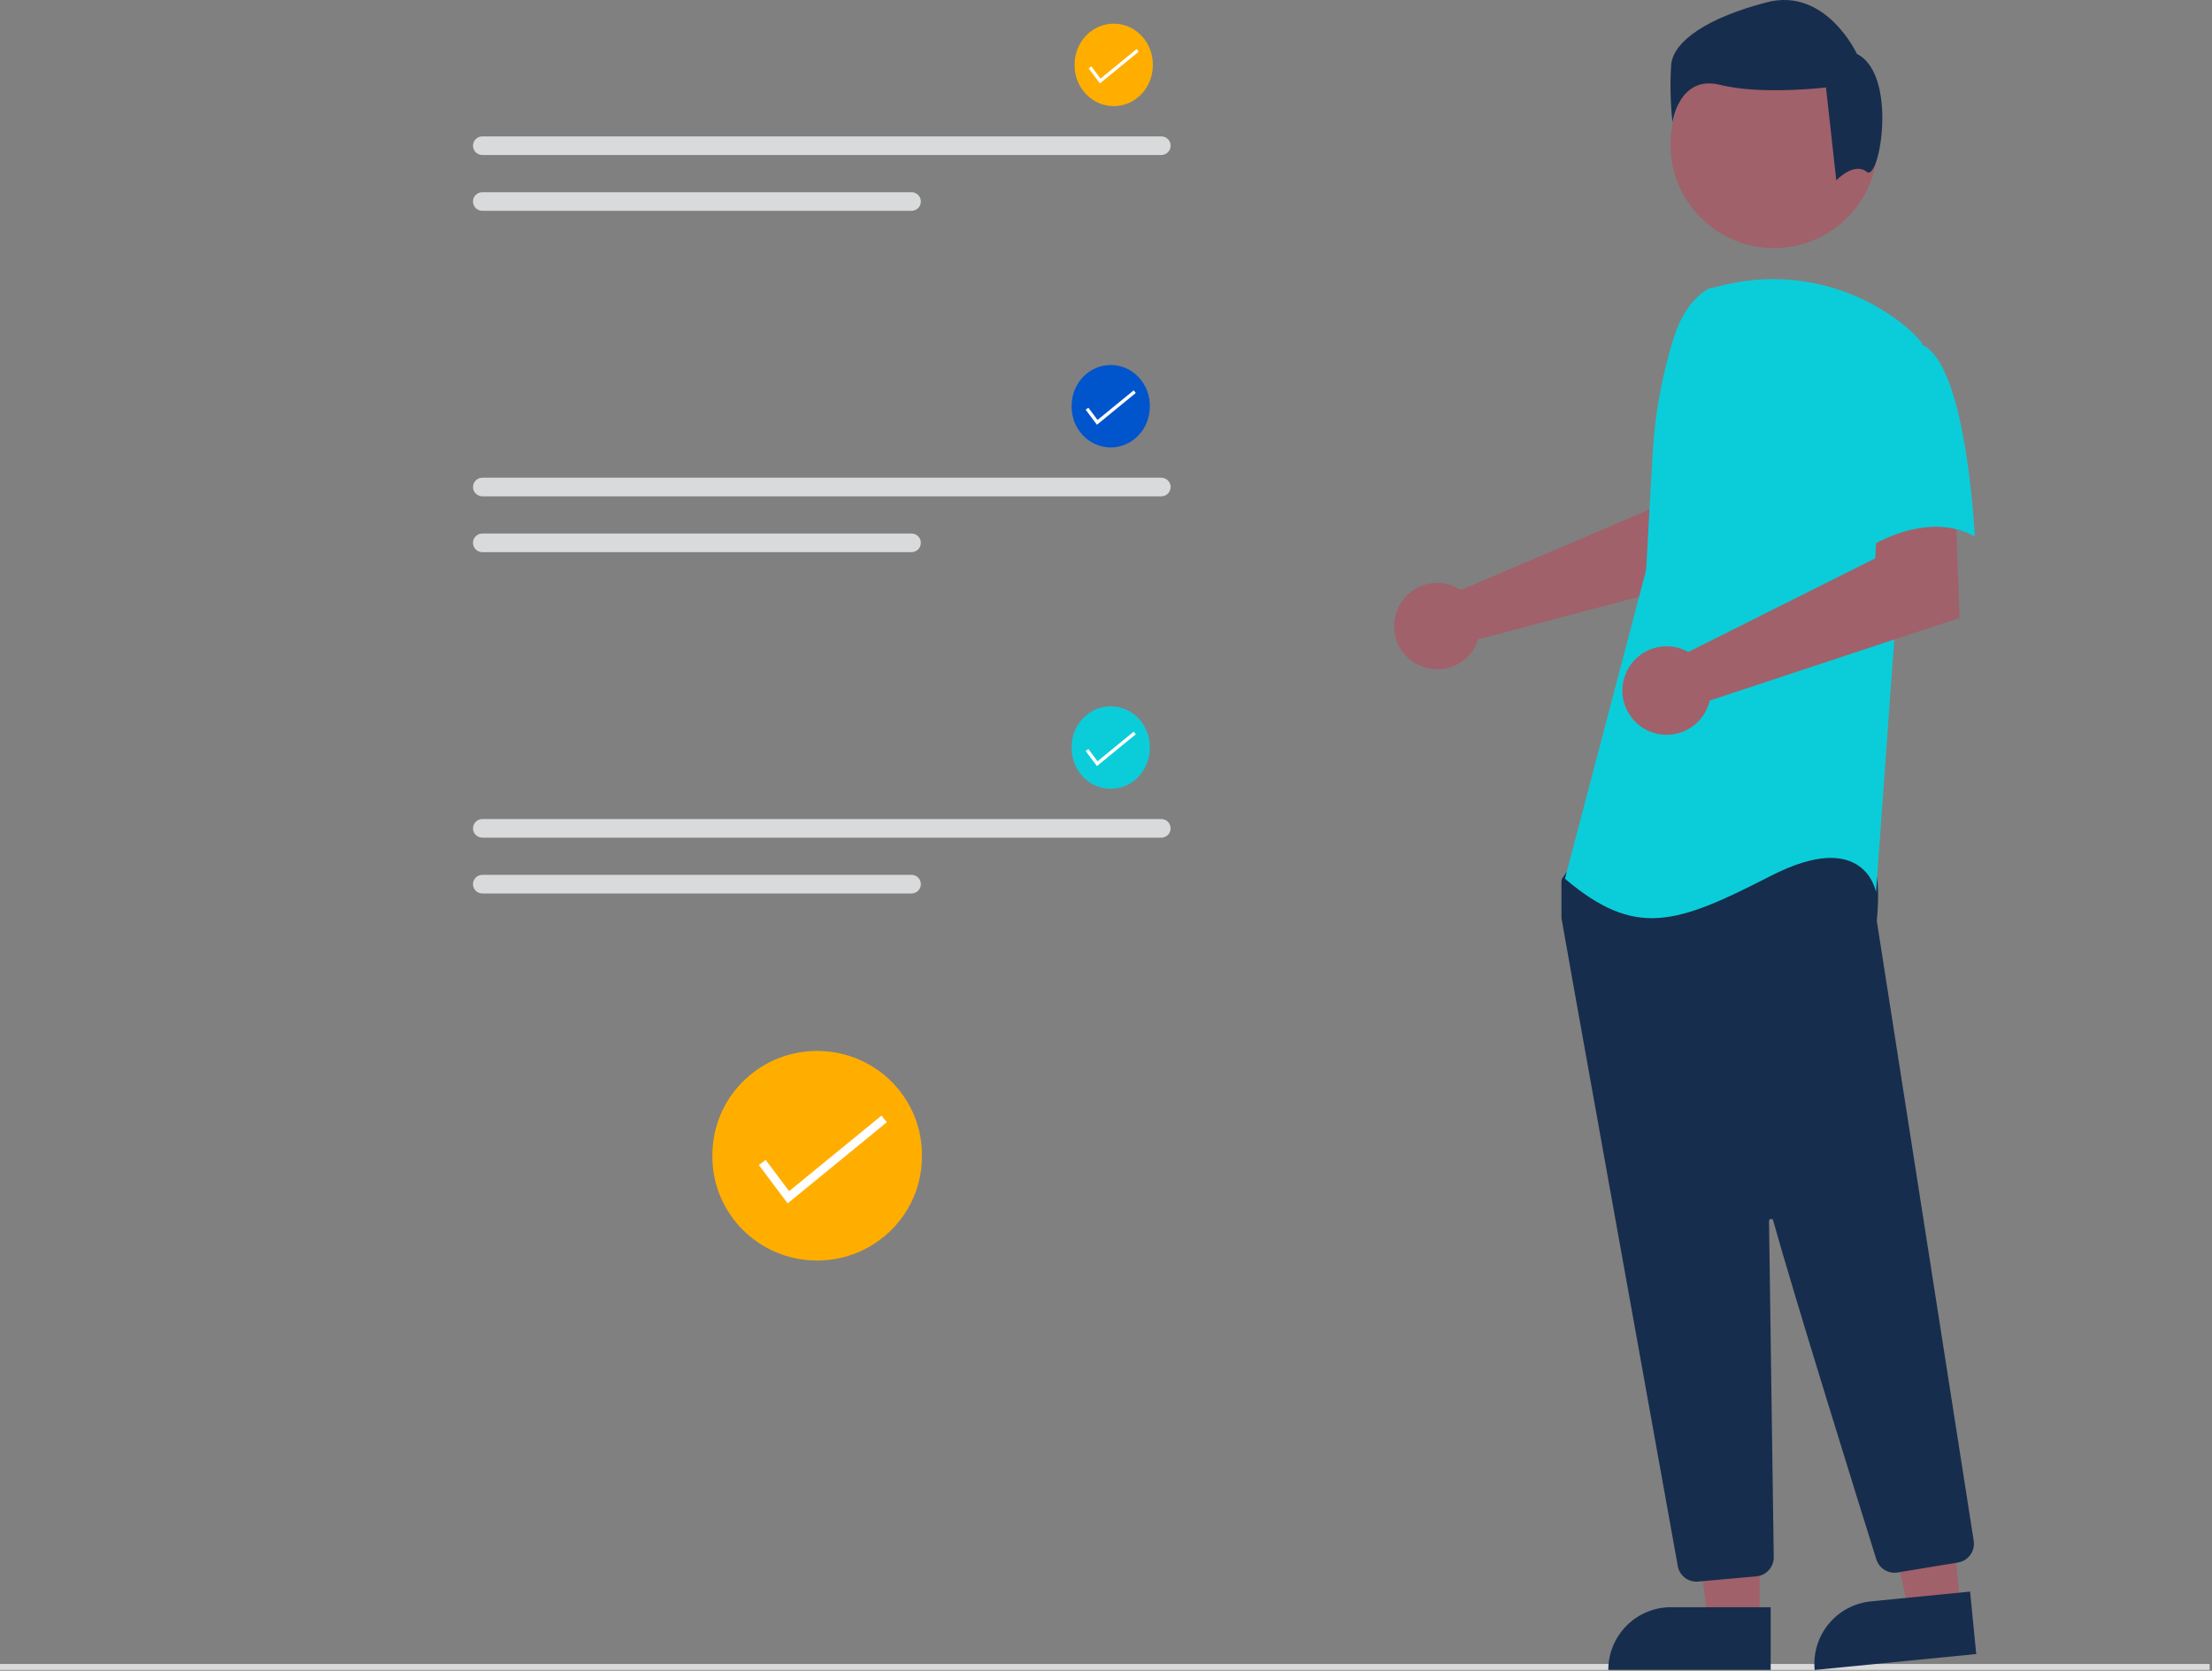 <svg width="739" height="558" viewBox="0 0 739 558" fill="none" xmlns="http://www.w3.org/2000/svg">
<rect x="0" y="0" width="739" height="558" fill="#808080" stroke="none"/>
<g clip-path="url(#clip0_2201_21)">
<path d="M307.988 386.324C307.988 405.475 292.321 421 272.994 421C253.667 421 238 405.475 238 386.324C238 385.889 238.007 385.458 238.026 385.028C238.381 365.88 254.338 350.649 273.661 351.006C292.984 351.364 308.355 367.176 307.994 386.324H307.988Z" fill="#FFAE00"/>
<path d="M263.139 401.919L253.522 389.097L255.8 387.388L263.634 397.834L294.478 372.601L296.282 374.805L263.139 401.919Z" fill="white"/>
<path d="M738.22 555.747H0V557.747H738.22V555.747Z" fill="#D9DADB"/>
<path d="M486.058 195.957C486.749 196.272 487.413 196.643 488.045 197.065L551.199 170.111L553.452 153.475L578.687 153.32L577.196 191.478L493.839 213.525C493.663 214.104 493.453 214.671 493.208 215.225C492.003 217.796 490.065 219.954 487.637 221.428C485.209 222.902 482.4 223.625 479.562 223.507C476.725 223.39 473.985 222.436 471.688 220.767C469.39 219.097 467.637 216.786 466.649 214.124C465.661 211.461 465.481 208.566 466.133 205.802C466.785 203.038 468.238 200.527 470.312 198.587C472.386 196.646 474.986 195.362 477.788 194.894C480.589 194.427 483.466 194.798 486.057 195.96L486.058 195.957Z" fill="#A0616A"/>
<path d="M587.864 541.718H570.601L562.389 475.134H587.866L587.864 541.718Z" fill="#A0616A"/>
<path d="M558.271 536.786H591.563V557.741H537.309C537.309 552.181 539.518 546.85 543.449 542.918C547.38 538.987 552.712 536.779 558.271 536.779V536.786Z" fill="#172D4D"/>
<path d="M655 536.84L637.822 538.53L623.122 473.072L648.477 470.581L655 536.84Z" fill="#A0616A"/>
<path d="M625.056 534.836L658.182 531.573L660.236 552.43L606.255 557.747C605.71 552.216 607.385 546.695 610.91 542.398C614.436 538.102 619.525 535.381 625.056 534.836Z" fill="#172D4D"/>
<path d="M592.669 82.851C611.769 82.851 627.252 67.367 627.252 48.268C627.252 29.168 611.769 13.685 592.669 13.685C573.569 13.685 558.086 29.168 558.086 48.268C558.086 67.367 573.569 82.851 592.669 82.851Z" fill="#A0616A"/>
<path d="M566.743 528.252C565.259 528.255 563.822 527.734 562.685 526.78C561.547 525.827 560.783 524.503 560.526 523.042C551.597 473.452 522.385 311.27 521.686 306.774C521.67 306.671 521.663 306.566 521.663 306.462V294.368C521.662 293.927 521.8 293.498 522.056 293.14L525.914 287.74C526.098 287.48 526.338 287.265 526.617 287.113C526.897 286.96 527.207 286.874 527.525 286.86C549.525 285.829 621.561 282.806 625.041 287.154C628.536 291.519 627.294 304.765 627.012 307.374L627.026 307.646L659.392 514.628C659.646 516.279 659.238 517.963 658.259 519.317C657.28 520.67 655.807 521.583 654.159 521.858L633.945 525.188C632.44 525.43 630.897 525.123 629.599 524.324C628.3 523.525 627.331 522.286 626.869 520.833C620.617 500.855 599.653 433.649 592.387 407.643C592.348 407.472 592.246 407.321 592.101 407.222C591.956 407.122 591.778 407.081 591.604 407.106C591.43 407.131 591.272 407.221 591.161 407.358C591.051 407.494 590.995 407.667 591.006 407.843C591.369 432.633 592.246 495.879 592.555 517.724L592.587 520.077C592.6 521.67 592.016 523.21 590.949 524.392C589.882 525.575 588.41 526.314 586.824 526.464L567.332 528.23C567.136 528.247 566.94 528.254 566.743 528.252Z" fill="#172D4D"/>
<path d="M570.721 96.45C564.686 100.038 561.074 106.63 559.002 113.35C555.165 125.77 552.856 138.612 552.125 151.591L549.934 190.451L522.821 293.479C546.321 313.362 559.874 308.842 591.507 292.579C623.14 276.316 626.753 298.001 626.753 298.001L633.078 210.338L642.115 114.545C640.086 112.102 637.79 109.895 635.269 107.964C626.916 101.467 617.198 96.951 606.846 94.756C596.494 92.56 585.779 92.743 575.508 95.291L570.721 96.45Z" fill="#0BCDD9"/>
<path d="M561.915 216.764C562.644 217.036 563.35 217.366 564.027 217.75L626.474 186.491L627.51 169.558L653.269 167.782L654.649 206.382L571.199 233.982C570.518 236.906 568.963 239.554 566.741 241.573C564.518 243.591 561.734 244.886 558.758 245.283C555.782 245.681 552.755 245.163 550.081 243.798C547.406 242.433 545.211 240.287 543.786 237.644C542.362 235.001 541.775 231.987 542.106 229.002C542.436 226.018 543.668 223.205 545.636 220.938C547.604 218.67 550.216 217.056 553.124 216.31C556.032 215.563 559.099 215.72 561.916 216.759L561.915 216.764Z" fill="#A0616A"/>
<path d="M641.665 114.976C657.028 120.398 659.736 179.147 659.736 179.147C641.661 169.206 619.971 185.473 619.971 185.473C619.971 185.473 615.453 170.108 610.03 150.227C608.393 144.634 608.197 138.718 609.461 133.03C610.725 127.341 613.407 122.065 617.259 117.692C617.259 117.692 626.3 109.551 641.665 114.976Z" fill="#0BCDD9"/>
<path d="M623.672 57.411C619.363 53.964 613.485 60.227 613.485 60.227L610.038 29.211C610.038 29.211 588.495 31.792 574.704 28.349C560.913 24.906 558.761 40.849 558.761 40.849C558.05 34.41 557.906 27.922 558.33 21.458C559.192 13.702 570.394 5.946 590.215 0.775C610.036 -4.396 620.377 18.011 620.377 18.011C634.173 24.9 627.986 60.862 623.672 57.411Z" fill="#172D4D"/>
<path d="M161.13 45.552C160.306 45.553 159.518 45.881 158.936 46.464C158.355 47.046 158.028 47.836 158.028 48.659C158.028 49.482 158.355 50.272 158.936 50.854C159.518 51.437 160.306 51.765 161.13 51.766H387.988C388.811 51.765 389.6 51.437 390.182 50.854C390.763 50.272 391.09 49.482 391.09 48.659C391.09 47.836 390.763 47.046 390.182 46.464C389.6 45.881 388.811 45.553 387.988 45.552H161.13Z" fill="#D9DADB"/>
<path d="M161.13 64.195C160.306 64.194 159.516 64.52 158.933 65.102C158.35 65.683 158.022 66.472 158.02 67.295C158.019 68.119 158.344 68.909 158.924 69.493C159.505 70.077 160.293 70.406 161.117 70.409H304.539C304.947 70.409 305.351 70.329 305.728 70.172C306.105 70.016 306.447 69.787 306.736 69.499C307.025 69.21 307.253 68.868 307.41 68.491C307.566 68.114 307.646 67.71 307.646 67.302C307.646 66.894 307.566 66.49 307.41 66.113C307.253 65.736 307.025 65.393 306.736 65.105C306.447 64.816 306.105 64.587 305.728 64.431C305.351 64.275 304.947 64.195 304.539 64.195H161.13Z" fill="#D9DADB"/>
<path d="M385.145 21.799C385.145 29.334 379.294 35.441 372.077 35.441C364.859 35.441 359.009 29.334 359.009 21.799C359.009 21.628 359.011 21.459 359.018 21.29C359.151 13.757 365.11 7.764 372.326 7.905C379.542 8.046 385.282 14.266 385.147 21.799H385.145Z" fill="#FFAE00"/>
<path d="M367.475 27.858L363.711 22.839L364.602 22.17L367.669 26.259L379.741 16.382L380.447 17.245L367.475 27.858Z" fill="white"/>
<path d="M161.13 159.552C160.306 159.553 159.518 159.881 158.936 160.464C158.355 161.046 158.028 161.836 158.028 162.659C158.028 163.482 158.355 164.271 158.936 164.854C159.518 165.437 160.306 165.765 161.13 165.766H387.988C388.811 165.765 389.6 165.437 390.182 164.854C390.763 164.271 391.09 163.482 391.09 162.659C391.09 161.836 390.763 161.046 390.182 160.464C389.6 159.881 388.811 159.553 387.988 159.552H161.13Z" fill="#D9DADB"/>
<path d="M161.13 178.195C160.306 178.194 159.516 178.52 158.933 179.102C158.35 179.683 158.022 180.472 158.02 181.295C158.019 182.119 158.344 182.909 158.924 183.493C159.505 184.077 160.293 184.406 161.117 184.409H304.539C305.363 184.409 306.153 184.082 306.736 183.499C307.319 182.916 307.646 182.126 307.646 181.302C307.646 180.478 307.319 179.687 306.736 179.105C306.153 178.522 305.363 178.195 304.539 178.195H161.13Z" fill="#D9DADB"/>
<path d="M384.145 135.799C384.145 143.333 378.294 149.441 371.077 149.441C363.859 149.441 358.009 143.333 358.009 135.799C358.009 135.628 358.011 135.459 358.018 135.289C358.151 127.757 364.11 121.764 371.326 121.905C378.542 122.046 384.282 128.266 384.147 135.799H384.145Z" fill="#0055CC"/>
<path d="M366.475 141.858L362.711 136.839L363.602 136.17L366.669 140.259L378.741 130.382L379.447 131.245L366.475 141.858Z" fill="white"/>
<path d="M161.13 273.552C160.306 273.553 159.518 273.881 158.936 274.464C158.355 275.046 158.028 275.836 158.028 276.659C158.028 277.482 158.355 278.271 158.936 278.854C159.518 279.437 160.306 279.765 161.13 279.766H387.988C388.811 279.765 389.6 279.437 390.182 278.854C390.763 278.271 391.09 277.482 391.09 276.659C391.09 275.836 390.763 275.046 390.182 274.464C389.6 273.881 388.811 273.553 387.988 273.552H161.13Z" fill="#D9DADB"/>
<path d="M161.13 292.195C160.306 292.194 159.516 292.52 158.933 293.102C158.35 293.683 158.022 294.472 158.02 295.295C158.019 296.119 158.344 296.909 158.924 297.493C159.505 298.076 160.293 298.406 161.117 298.409H304.539C305.363 298.409 306.153 298.082 306.736 297.499C307.319 296.916 307.646 296.126 307.646 295.302C307.646 294.478 307.319 293.687 306.736 293.105C306.153 292.522 305.363 292.195 304.539 292.195H161.13Z" fill="#D9DADB"/>
<path d="M384.145 249.799C384.145 257.333 378.294 263.441 371.077 263.441C363.859 263.441 358.009 257.333 358.009 249.799C358.009 249.628 358.011 249.459 358.018 249.289C358.151 241.757 364.11 235.764 371.326 235.905C378.542 236.046 384.282 242.266 384.147 249.799H384.145Z" fill="#0BCDD9"/>
<path d="M366.475 255.858L362.711 250.839L363.602 250.17L366.669 254.259L378.741 244.382L379.447 245.245L366.475 255.858Z" fill="white"/>
</g>
<defs>
<clipPath id="clip0_2201_21">
<rect width="738.22" height="557.747" fill="white"/>
</clipPath>
</defs>
</svg>
